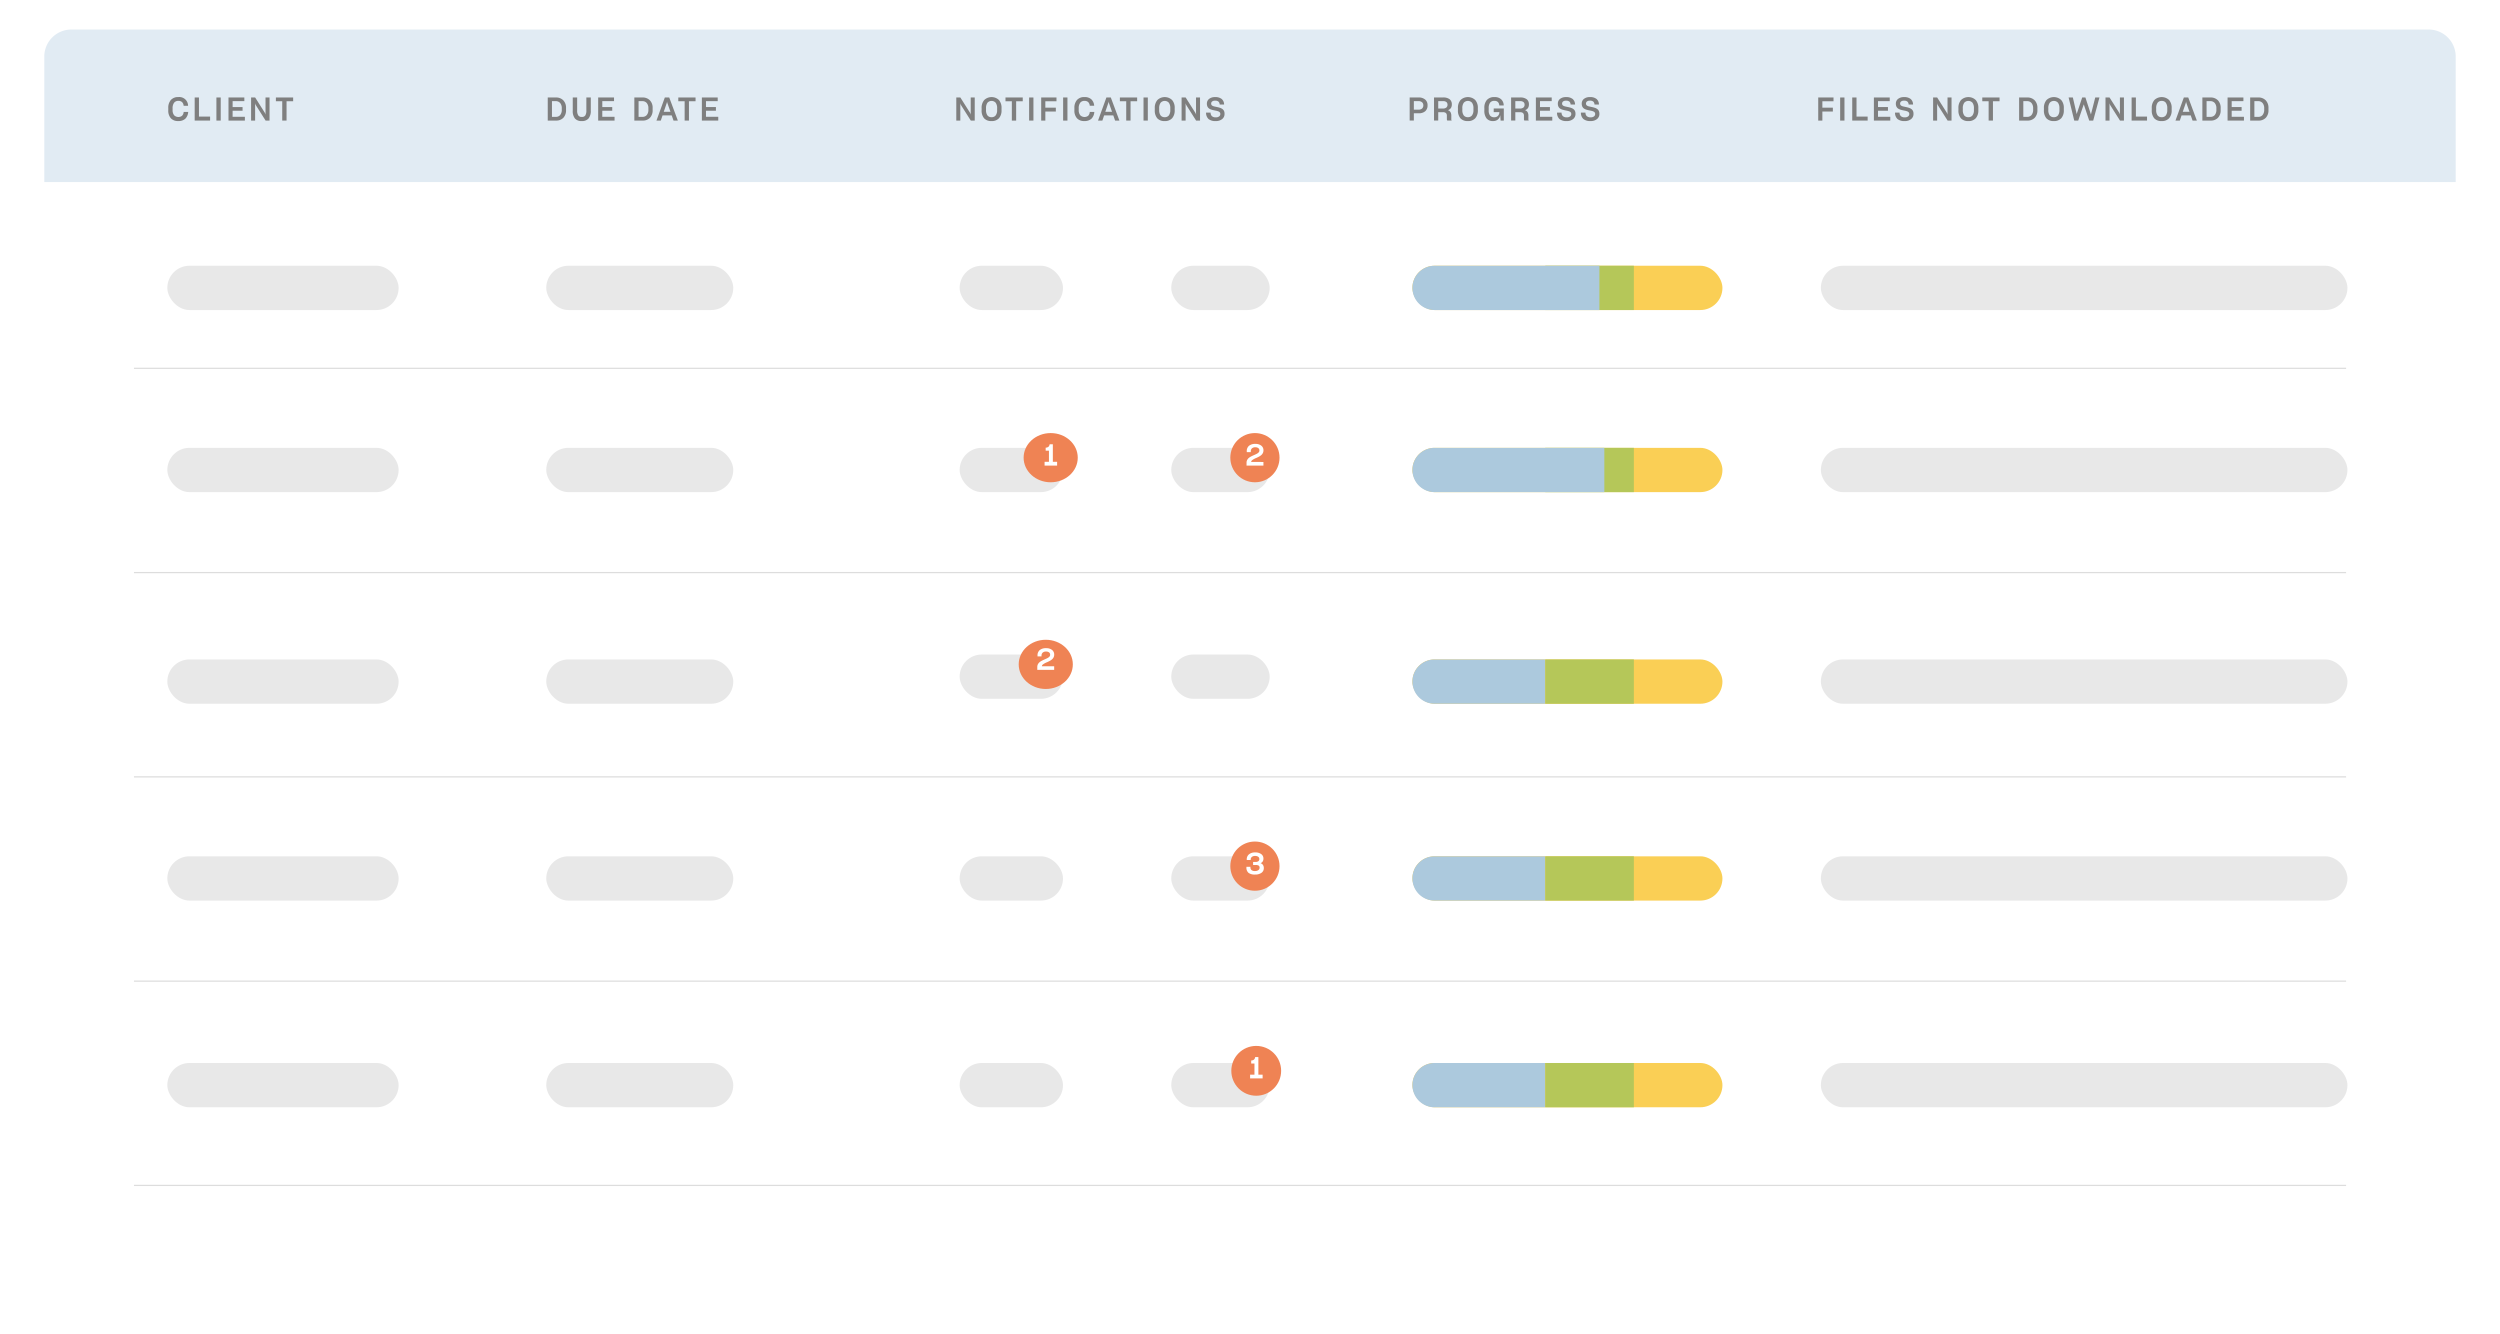 <svg xmlns="http://www.w3.org/2000/svg" xmlns:xlink="http://www.w3.org/1999/xlink" width="508" height="271" viewBox="0 0 508 271"><defs><style>.a{fill:#fff;}.b{fill:#e1ebf3;}.c{fill:#7f7f7f;}.d{fill:#ddd;}.e{fill:#e8e8e8;}.f{fill:#facf55;}.g{fill:#b5c759;}.h{fill:#ef8354;}.i{fill:#acc9dd;}.j{filter:url(#a);}</style><filter id="a" x="0" y="0" width="508" height="271" filterUnits="userSpaceOnUse"><feOffset dy="3" input="SourceAlpha"/><feGaussianBlur stdDeviation="3" result="b"/><feFlood flood-opacity="0.161"/><feComposite operator="in" in2="b"/><feComposite in="SourceGraphic"/></filter></defs><g transform="translate(-306.309 -769.278)"><g class="j" transform="matrix(1, 0, 0, 1, 306.31, 769.28)"><path class="a" d="M5.5,0h479A5.5,5.5,0,0,1,490,5.5v242a5.5,5.5,0,0,1-5.5,5.5H5.5A5.5,5.5,0,0,1,0,247.5V5.5A5.5,5.5,0,0,1,5.5,0Z" transform="translate(9 6)"/></g><path class="b" d="M5.5,0h479A5.5,5.5,0,0,1,490,5.5V31a0,0,0,0,1,0,0H0a0,0,0,0,1,0,0V5.5A5.5,5.5,0,0,1,5.5,0Z" transform="translate(315.309 775.278)"/><g transform="translate(340.505 789.003)"><path class="c" d="M343.321,791.849h.921a2.123,2.123,0,0,1-.6,1.4,2.052,2.052,0,0,1-1.435.458,1.92,1.92,0,0,1-1.494-.569,2.349,2.349,0,0,1-.52-1.642v-.421a2.369,2.369,0,0,1,.537-1.658,1.942,1.942,0,0,1,1.51-.585,1.784,1.784,0,0,1,1.974,1.77h-.9a1.139,1.139,0,0,0-.319-.746,1.067,1.067,0,0,0-.753-.247,1.033,1.033,0,0,0-.87.385,1.847,1.847,0,0,0-.3,1.136v.322a1.647,1.647,0,0,0,.3,1.063,1.227,1.227,0,0,0,1.626.118A1.222,1.222,0,0,0,343.321,791.849Z" transform="translate(-340.196 -788.835)"/><path class="c" d="M348.626,792.8v.81h-3.133v-4.693h.87V792.8Z" transform="translate(-340.13 -788.834)"/><path class="c" d="M350.731,788.919v4.693h-.876v-4.693Z" transform="translate(-340.076 -788.834)"/><path class="c" d="M353.115,792.841h2.494v.77h-3.33v-4.693H355.5v.743h-2.382v1.2h2.021v.75h-2.021Z" transform="translate(-340.046 -788.834)"/><path class="c" d="M357.6,790.09l.033.329v3.192h-.817v-4.693h.823l2.007,3.172.126.309-.026-.335v-3.146h.817v4.693h-.8l-2.034-3.211Z" transform="translate(-339.99 -788.834)"/><path class="c" d="M365.3,788.919v.763h-1.341v3.929h-.877v-3.929h-1.289v-.763Z" transform="translate(-339.928 -788.834)"/></g><g transform="translate(417.611 789.088)"><path class="c" d="M418.038,793.611h-1.68v-4.693H418a2.026,2.026,0,0,1,1.512.572,2.16,2.16,0,0,1,.562,1.58v.395a2.174,2.174,0,0,1-.547,1.579A1.977,1.977,0,0,1,418.038,793.611Zm-.074-3.949h-.749v3.193H418a1.1,1.1,0,0,0,.89-.382,1.649,1.649,0,0,0,.32-1.087v-.25a1.634,1.634,0,0,0-.328-1.088A1.141,1.141,0,0,0,417.964,789.662Z" transform="translate(-416.358 -788.919)"/><path class="c" d="M423.212,793.71a1.733,1.733,0,0,1-1.388-.519,2.429,2.429,0,0,1-.447-1.613v-2.659h.895v2.626a1.79,1.79,0,0,0,.224,1.013.824.824,0,0,0,.724.316.8.8,0,0,0,.708-.309,1.863,1.863,0,0,0,.214-1.021v-2.626h.9v2.659a2.412,2.412,0,0,1-.454,1.6A1.713,1.713,0,0,1,423.212,793.71Z" transform="translate(-416.296 -788.919)"/><path class="c" d="M427.315,792.841h2.494v.77h-3.33v-4.693H429.7v.743h-2.381v1.2h2.02v.75h-2.02Z" transform="translate(-416.233 -788.919)"/><path class="c" d="M435.418,793.611h-1.679v-4.693h1.645a2.022,2.022,0,0,1,1.51.572,2.157,2.157,0,0,1,.563,1.58v.395a2.178,2.178,0,0,1-.547,1.579A1.979,1.979,0,0,1,435.418,793.611Zm-.073-3.949H434.6v3.193h.783a1.1,1.1,0,0,0,.891-.382,1.649,1.649,0,0,0,.32-1.087v-.25a1.629,1.629,0,0,0-.329-1.088A1.137,1.137,0,0,0,435.345,789.662Z" transform="translate(-416.143 -788.919)"/><path class="c" d="M442.522,793.611h-.876l-.369-1.053h-1.862l-.355,1.053h-.882l1.7-4.693h.895Zm-2.191-3.883-.047.257-.625,1.841h1.362l-.645-1.841Z" transform="translate(-416.087 -788.919)"/><path class="c" d="M446.067,788.919v.763h-1.341v3.929h-.876v-3.929h-1.289v-.763Z" transform="translate(-416.033 -788.919)"/><path class="c" d="M448.128,792.841h2.494v.77h-3.33v-4.693h3.218v.743h-2.382v1.2h2.02v.75h-2.02Z" transform="translate(-415.975 -788.919)"/></g><g transform="translate(500.627 789.003)"><path class="c" d="M499.142,790.09l.033.329v3.192h-.817v-4.693h.823l2.007,3.172.126.309-.026-.335v-3.146h.817v4.693h-.8l-2.034-3.211Z" transform="translate(-498.358 -788.834)"/><path class="c" d="M505.456,793.711a1.928,1.928,0,0,1-1.508-.562,2.426,2.426,0,0,1-.506-1.669v-.394a2.386,2.386,0,0,1,.537-1.655,2.159,2.159,0,0,1,2.974,0,2.381,2.381,0,0,1,.536,1.658v.394a2.367,2.367,0,0,1-.525,1.655A1.936,1.936,0,0,1,505.456,793.711Zm.006-.79a1,1,0,0,0,.845-.371,1.785,1.785,0,0,0,.286-1.1v-.322a1.868,1.868,0,0,0-.286-1.132,1.12,1.12,0,0,0-1.685,0,1.861,1.861,0,0,0-.286,1.125v.329a1.8,1.8,0,0,0,.282,1.106A1,1,0,0,0,505.462,792.921Z" transform="translate(-498.295 -788.835)"/><path class="c" d="M511.739,788.919v.763H510.4v3.929h-.876v-3.929h-1.29v-.763Z" transform="translate(-498.236 -788.834)"/><path class="c" d="M513.853,788.919v4.693h-.875v-4.693Z" transform="translate(-498.177 -788.834)"/><path class="c" d="M518.376,790.992v.776h-2.133v1.844H515.4v-4.693h3.107v.77h-2.265v1.3Z" transform="translate(-498.147 -788.834)"/><path class="c" d="M520.678,788.919v4.693H519.8v-4.693Z" transform="translate(-498.092 -788.834)"/><path class="c" d="M525.189,791.849h.922a2.128,2.128,0,0,1-.6,1.4,2.05,2.05,0,0,1-1.435.458,1.919,1.919,0,0,1-1.494-.569,2.349,2.349,0,0,1-.52-1.642v-.421a2.369,2.369,0,0,1,.537-1.658,1.942,1.942,0,0,1,1.51-.585,2,2,0,0,1,1.382.446,1.983,1.983,0,0,1,.592,1.323h-.9a1.144,1.144,0,0,0-.32-.746,1.067,1.067,0,0,0-.753-.247,1.03,1.03,0,0,0-.869.385,1.839,1.839,0,0,0-.3,1.136v.322a1.647,1.647,0,0,0,.3,1.063,1.227,1.227,0,0,0,1.626.118A1.222,1.222,0,0,0,525.189,791.849Z" transform="translate(-498.064 -788.835)"/><path class="c" d="M531.152,793.611h-.876l-.369-1.053h-1.862l-.355,1.053h-.882l1.7-4.693h.895Zm-2.191-3.883-.047.257-.626,1.841h1.363l-.646-1.841Z" transform="translate(-498.005 -788.834)"/><path class="c" d="M534.7,788.919v.763h-1.341v3.929h-.876v-3.929h-1.29v-.763Z" transform="translate(-497.951 -788.834)"/><path class="c" d="M536.811,788.919v4.693h-.875v-4.693Z" transform="translate(-497.892 -788.834)"/><path class="c" d="M540.212,793.711a1.928,1.928,0,0,1-1.508-.562,2.426,2.426,0,0,1-.506-1.669v-.394a2.386,2.386,0,0,1,.537-1.655,2.159,2.159,0,0,1,2.974,0,2.381,2.381,0,0,1,.536,1.658v.394a2.371,2.371,0,0,1-.525,1.655A1.936,1.936,0,0,1,540.212,793.711Zm.005-.79a1,1,0,0,0,.846-.371,1.786,1.786,0,0,0,.286-1.1v-.322a1.868,1.868,0,0,0-.286-1.132,1.12,1.12,0,0,0-1.685,0,1.861,1.861,0,0,0-.286,1.125v.329a1.8,1.8,0,0,0,.282,1.106A1,1,0,0,0,540.217,792.921Z" transform="translate(-497.864 -788.835)"/><path class="c" d="M544.362,790.09l.033.329v3.192h-.817v-4.693h.823l2.007,3.172.126.309-.026-.335v-3.146h.816v4.693h-.8l-2.034-3.211Z" transform="translate(-497.797 -788.834)"/><path class="c" d="M552.244,792.244a1.3,1.3,0,0,1-.48,1.059,1.965,1.965,0,0,1-1.3.408,2.2,2.2,0,0,1-1.472-.414,1.726,1.726,0,0,1-.5-1.31h.921a.978.978,0,0,0,.273.734,1.156,1.156,0,0,0,.793.233,1.064,1.064,0,0,0,.668-.186.6.6,0,0,0,.241-.5.492.492,0,0,0-.109-.324.78.78,0,0,0-.339-.217,1.931,1.931,0,0,0-.223-.072c-.083-.022-.257-.059-.52-.112a5.3,5.3,0,0,1-.678-.174,1.79,1.79,0,0,1-.395-.193,1.031,1.031,0,0,1-.351-.412,1.364,1.364,0,0,1-.115-.582,1.2,1.2,0,0,1,.448-.975,1.874,1.874,0,0,1,1.224-.367,2.041,2.041,0,0,1,1.335.382,1.457,1.457,0,0,1,.488,1.132h-.895a.851.851,0,0,0-.254-.606,1.061,1.061,0,0,0-.687-.183.93.93,0,0,0-.582.161.531.531,0,0,0-.208.443.451.451,0,0,0,.105.307.8.8,0,0,0,.335.207,1.543,1.543,0,0,0,.162.05q.088.024.55.121a5.318,5.318,0,0,1,.7.185,1.879,1.879,0,0,1,.4.2,1.067,1.067,0,0,1,.361.421A1.371,1.371,0,0,1,552.244,792.244Z" transform="translate(-497.737 -788.835)"/></g><g transform="translate(592.755 789.003)"><path class="c" d="M592.99,790.511a1.528,1.528,0,0,1-.473,1.2,1.95,1.95,0,0,1-1.356.414h-.955v1.481h-.849v-4.693h1.771a2.042,2.042,0,0,1,1.376.421A1.467,1.467,0,0,1,592.99,790.511Zm-.862,0a.786.786,0,0,0-.263-.629,1.1,1.1,0,0,0-.737-.227h-.921v1.737h.942a1.058,1.058,0,0,0,.727-.227A.833.833,0,0,0,592.129,790.511Z" transform="translate(-589.358 -788.834)"/><path class="c" d="M596.01,791.907H595.1v1.7h-.857v-4.693h1.831a2.119,2.119,0,0,1,1.338.358,1.269,1.269,0,0,1,.451,1.056,1.288,1.288,0,0,1-.2.744,1.146,1.146,0,0,1-.605.428.937.937,0,0,1,.531.391,1.442,1.442,0,0,1,.168.753v.712a.386.386,0,0,0,.025.148.254.254,0,0,0,.079.1h-.914a.245.245,0,0,1-.066-.105.469.469,0,0,1-.026-.158v-.684a.751.751,0,0,0-.194-.586A.993.993,0,0,0,596.01,791.907Zm.974-1.514a.664.664,0,0,0-.233-.553,1.113,1.113,0,0,0-.694-.184H595.1v1.508h.941a1.077,1.077,0,0,0,.7-.2A.7.7,0,0,0,596.984,790.393Z" transform="translate(-589.297 -788.834)"/><path class="c" d="M601.058,793.711a1.927,1.927,0,0,1-1.507-.562,2.426,2.426,0,0,1-.506-1.669v-.394a2.39,2.39,0,0,1,.536-1.655,2.161,2.161,0,0,1,2.975,0,2.386,2.386,0,0,1,.536,1.658v.394a2.367,2.367,0,0,1-.526,1.655A1.933,1.933,0,0,1,601.058,793.711Zm.006-.79a1,1,0,0,0,.846-.371,1.793,1.793,0,0,0,.285-1.1v-.322a1.875,1.875,0,0,0-.285-1.132,1.12,1.12,0,0,0-1.685,0,1.854,1.854,0,0,0-.286,1.125v.329a1.8,1.8,0,0,0,.282,1.106A1,1,0,0,0,601.064,792.921Z" transform="translate(-589.238 -788.835)"/><path class="c" d="M608.3,793.612h-.652l-.065-1.113a1.451,1.451,0,0,1-.488.895,1.486,1.486,0,0,1-.98.316,1.607,1.607,0,0,1-1.326-.547,2.557,2.557,0,0,1-.443-1.638v-.454a2.365,2.365,0,0,1,.529-1.662,1.966,1.966,0,0,1,1.524-.575,1.94,1.94,0,0,1,1.352.443,1.738,1.738,0,0,1,.53,1.266h-.9a1.059,1.059,0,0,0-.285-.707.994.994,0,0,0-.709-.234,1.037,1.037,0,0,0-.872.369,1.834,1.834,0,0,0-.285,1.132v.389a1.724,1.724,0,0,0,.269,1.092,1.032,1.032,0,0,0,.863.348,1,1,0,0,0,.749-.276,1.084,1.084,0,0,0,.283-.763h-1.145v-.743H608.3Z" transform="translate(-589.172 -788.835)"/><path class="c" d="M611.48,791.907h-.907v1.7h-.856v-4.693h1.829a2.122,2.122,0,0,1,1.339.358,1.269,1.269,0,0,1,.451,1.056,1.288,1.288,0,0,1-.2.744,1.146,1.146,0,0,1-.605.428.934.934,0,0,1,.529.391,1.432,1.432,0,0,1,.168.753v.712a.367.367,0,0,0,.026.148.245.245,0,0,0,.079.1h-.914a.247.247,0,0,1-.067-.105.5.5,0,0,1-.025-.158v-.684a.751.751,0,0,0-.2-.586A.988.988,0,0,0,611.48,791.907Zm.974-1.514a.661.661,0,0,0-.234-.553,1.108,1.108,0,0,0-.693-.184h-.954v1.508h.94a1.078,1.078,0,0,0,.7-.2A.7.7,0,0,0,612.453,790.393Z" transform="translate(-589.106 -788.834)"/><path class="c" d="M615.525,792.841h2.494v.77h-3.331v-4.693h3.218v.743h-2.381v1.2h2.02v.75h-2.02Z" transform="translate(-589.044 -788.834)"/><path class="c" d="M622.685,792.244a1.3,1.3,0,0,1-.481,1.059,1.963,1.963,0,0,1-1.3.408,2.2,2.2,0,0,1-1.471-.414,1.719,1.719,0,0,1-.5-1.31h.921a.981.981,0,0,0,.272.734,1.158,1.158,0,0,0,.794.233,1.064,1.064,0,0,0,.668-.186.606.606,0,0,0,.24-.5.5.5,0,0,0-.108-.324.793.793,0,0,0-.339-.217,2.023,2.023,0,0,0-.224-.072c-.083-.022-.257-.059-.52-.112a5.351,5.351,0,0,1-.678-.174,1.76,1.76,0,0,1-.394-.193,1.034,1.034,0,0,1-.352-.412,1.364,1.364,0,0,1-.114-.582,1.2,1.2,0,0,1,.446-.975,1.874,1.874,0,0,1,1.224-.367,2.044,2.044,0,0,1,1.336.382,1.459,1.459,0,0,1,.487,1.132h-.9a.842.842,0,0,0-.254-.606,1.058,1.058,0,0,0-.686-.183.932.932,0,0,0-.583.161.533.533,0,0,0-.207.443.447.447,0,0,0,.106.307.789.789,0,0,0,.335.207,1.527,1.527,0,0,0,.161.05c.06.016.242.057.55.121a5.278,5.278,0,0,1,.7.185,1.828,1.828,0,0,1,.4.2,1.067,1.067,0,0,1,.361.421A1.356,1.356,0,0,1,622.685,792.244Z" transform="translate(-588.991 -788.835)"/><path class="c" d="M627.482,792.244A1.3,1.3,0,0,1,627,793.3a1.963,1.963,0,0,1-1.3.408,2.2,2.2,0,0,1-1.471-.414,1.719,1.719,0,0,1-.5-1.31h.921a.978.978,0,0,0,.272.734,1.158,1.158,0,0,0,.794.233,1.066,1.066,0,0,0,.668-.186.606.606,0,0,0,.24-.5.5.5,0,0,0-.108-.324.792.792,0,0,0-.339-.217,2.02,2.02,0,0,0-.224-.072c-.083-.022-.257-.059-.52-.112a5.351,5.351,0,0,1-.678-.174,1.759,1.759,0,0,1-.394-.193,1.026,1.026,0,0,1-.352-.412,1.364,1.364,0,0,1-.114-.582,1.2,1.2,0,0,1,.446-.975,1.874,1.874,0,0,1,1.224-.367,2.039,2.039,0,0,1,1.335.382,1.457,1.457,0,0,1,.488,1.132h-.9a.842.842,0,0,0-.254-.606,1.059,1.059,0,0,0-.687-.183.93.93,0,0,0-.582.161.531.531,0,0,0-.208.443.447.447,0,0,0,.106.307.79.79,0,0,0,.335.207,1.526,1.526,0,0,0,.161.05q.088.024.55.121a5.318,5.318,0,0,1,.7.185,1.828,1.828,0,0,1,.4.2,1.067,1.067,0,0,1,.361.421A1.371,1.371,0,0,1,627.482,792.244Z" transform="translate(-588.932 -788.835)"/></g><g transform="translate(675.772 789.003)"><path class="c" d="M674.333,790.992v.776H672.2v1.844h-.842v-4.693h3.107v.77H672.2v1.3Z" transform="translate(-671.358 -788.834)"/><path class="c" d="M676.635,788.919v4.693h-.875v-4.693Z" transform="translate(-671.303 -788.834)"/><path class="c" d="M681.316,792.8v.81h-3.132v-4.693h.869V792.8Z" transform="translate(-671.273 -788.834)"/><path class="c" d="M683.367,792.841h2.494v.77h-3.33v-4.693h3.218v.743h-2.382v1.2h2.021v.75h-2.021Z" transform="translate(-671.219 -788.834)"/><path class="c" d="M690.527,792.244a1.3,1.3,0,0,1-.48,1.059,1.963,1.963,0,0,1-1.3.408,2.2,2.2,0,0,1-1.471-.414,1.719,1.719,0,0,1-.5-1.31h.921a.974.974,0,0,0,.272.734,1.157,1.157,0,0,0,.793.233,1.067,1.067,0,0,0,.669-.186.606.606,0,0,0,.24-.5.492.492,0,0,0-.109-.324.78.78,0,0,0-.339-.217,1.935,1.935,0,0,0-.223-.072c-.083-.022-.257-.059-.52-.112a5.348,5.348,0,0,1-.678-.174,1.762,1.762,0,0,1-.394-.193,1.026,1.026,0,0,1-.352-.412,1.363,1.363,0,0,1-.114-.582,1.2,1.2,0,0,1,.446-.975,1.874,1.874,0,0,1,1.224-.367,2.039,2.039,0,0,1,1.335.382,1.456,1.456,0,0,1,.488,1.132h-.895a.843.843,0,0,0-.254-.606,1.061,1.061,0,0,0-.687-.183.93.93,0,0,0-.582.161.53.53,0,0,0-.208.443.447.447,0,0,0,.106.307.788.788,0,0,0,.335.207,1.454,1.454,0,0,0,.161.05q.088.024.55.121a5.322,5.322,0,0,1,.7.185,1.853,1.853,0,0,1,.4.2,1.067,1.067,0,0,1,.361.421A1.371,1.371,0,0,1,690.527,792.244Z" transform="translate(-671.167 -788.835)"/><path class="c" d="M695.2,790.09l.033.329v3.192h-.817v-4.693h.823l2.007,3.172.125.309-.026-.335v-3.146h.816v4.693h-.8l-2.034-3.211Z" transform="translate(-671.072 -788.834)"/><path class="c" d="M701.511,793.711a1.928,1.928,0,0,1-1.507-.562,2.426,2.426,0,0,1-.506-1.669v-.394a2.39,2.39,0,0,1,.536-1.655,2.161,2.161,0,0,1,2.975,0,2.386,2.386,0,0,1,.536,1.658v.394a2.371,2.371,0,0,1-.525,1.655A1.937,1.937,0,0,1,701.511,793.711Zm.006-.79a1,1,0,0,0,.846-.371,1.786,1.786,0,0,0,.285-1.1v-.322a1.868,1.868,0,0,0-.285-1.132,1.12,1.12,0,0,0-1.685,0,1.861,1.861,0,0,0-.287,1.125v.329a1.8,1.8,0,0,0,.282,1.106A1,1,0,0,0,701.517,792.921Z" transform="translate(-671.009 -788.835)"/><path class="c" d="M707.794,788.919v.763h-1.341v3.929h-.876v-3.929h-1.29v-.763Z" transform="translate(-670.95 -788.834)"/><path class="c" d="M713.357,793.611h-1.679v-4.693h1.645a2.022,2.022,0,0,1,1.51.572,2.161,2.161,0,0,1,.563,1.58v.395a2.178,2.178,0,0,1-.547,1.579A1.981,1.981,0,0,1,713.357,793.611Zm-.073-3.949h-.75v3.193h.784a1.1,1.1,0,0,0,.891-.382,1.648,1.648,0,0,0,.319-1.087v-.25a1.629,1.629,0,0,0-.328-1.088A1.14,1.14,0,0,0,713.284,789.662Z" transform="translate(-670.858 -788.834)"/><path class="c" d="M718.671,793.711a1.928,1.928,0,0,1-1.508-.562,2.426,2.426,0,0,1-.506-1.669v-.394a2.386,2.386,0,0,1,.536-1.655,2.16,2.16,0,0,1,2.974,0,2.381,2.381,0,0,1,.536,1.658v.394a2.371,2.371,0,0,1-.526,1.655A1.936,1.936,0,0,1,718.671,793.711Zm.005-.79a1,1,0,0,0,.846-.371,1.785,1.785,0,0,0,.286-1.1v-.322a1.868,1.868,0,0,0-.286-1.132,1.12,1.12,0,0,0-1.685,0,1.861,1.861,0,0,0-.287,1.125v.329a1.8,1.8,0,0,0,.282,1.106A1,1,0,0,0,718.676,792.921Z" transform="translate(-670.796 -788.835)"/><path class="c" d="M726.611,793.611H725.8l-1.106-3.3-1.126,3.3h-.809l-1.146-4.693h.863l.778,3.369,1.118-3.369h.658l1.119,3.448.876-3.448h.855Z" transform="translate(-670.735 -788.834)"/><path class="c" d="M729.8,790.09l.033.329v3.192h-.816v-4.693h.822l2.008,3.172.126.309-.027-.335v-3.146h.817v4.693h-.8l-2.034-3.211Z" transform="translate(-670.643 -788.834)"/><path class="c" d="M737.391,792.8v.81h-3.133v-4.693h.869V792.8Z" transform="translate(-670.578 -788.834)"/><path class="c" d="M740.316,793.711a1.928,1.928,0,0,1-1.507-.562,2.426,2.426,0,0,1-.506-1.669v-.394a2.39,2.39,0,0,1,.536-1.655,2.161,2.161,0,0,1,2.975,0,2.386,2.386,0,0,1,.536,1.658v.394a2.367,2.367,0,0,1-.526,1.655A1.933,1.933,0,0,1,740.316,793.711Zm.006-.79a1,1,0,0,0,.846-.371,1.792,1.792,0,0,0,.286-1.1v-.322a1.875,1.875,0,0,0-.286-1.132.994.994,0,0,0-.846-.382.984.984,0,0,0-.838.382,1.855,1.855,0,0,0-.286,1.125v.329a1.8,1.8,0,0,0,.283,1.106A1,1,0,0,0,740.322,792.921Z" transform="translate(-670.528 -788.835)"/><path class="c" d="M747.408,793.611h-.875l-.369-1.053H744.3l-.355,1.053h-.883l1.7-4.693h.895Zm-2.191-3.883-.046.257-.626,1.841h1.363l-.646-1.841Z" transform="translate(-670.469 -788.834)"/><path class="c" d="M750.138,793.611H748.46v-4.693h1.645a2.023,2.023,0,0,1,1.51.572,2.161,2.161,0,0,1,.563,1.58v.395a2.178,2.178,0,0,1-.547,1.579A1.981,1.981,0,0,1,750.138,793.611Zm-.073-3.949h-.749v3.193h.783a1.1,1.1,0,0,0,.891-.382,1.648,1.648,0,0,0,.319-1.087v-.25a1.629,1.629,0,0,0-.328-1.088A1.139,1.139,0,0,0,750.066,789.662Z" transform="translate(-670.402 -788.834)"/><path class="c" d="M754.354,792.841h2.494v.77h-3.33v-4.693h3.217v.743h-2.381v1.2h2.02v.75h-2.02Z" transform="translate(-670.339 -788.834)"/><path class="c" d="M759.734,793.611h-1.679v-4.693H759.7a2.022,2.022,0,0,1,1.51.572,2.161,2.161,0,0,1,.563,1.58v.395a2.175,2.175,0,0,1-.548,1.579A1.977,1.977,0,0,1,759.734,793.611Zm-.073-3.949h-.75v3.193h.784a1.1,1.1,0,0,0,.891-.382,1.648,1.648,0,0,0,.319-1.087v-.25a1.629,1.629,0,0,0-.328-1.088A1.14,1.14,0,0,0,759.661,789.662Z" transform="translate(-670.283 -788.834)"/></g><rect class="d" width="449.504" height="0.253" transform="translate(333.532 843.995)"/><rect class="d" width="449.504" height="0.253" transform="translate(333.532 885.503)"/><rect class="d" width="449.504" height="0.253" transform="translate(333.532 927.011)"/><rect class="d" width="449.504" height="0.253" transform="translate(333.532 968.52)"/><rect class="d" width="449.504" height="0.253" transform="translate(333.532 1010.028)"/><rect class="e" width="47" height="9" rx="4.5" transform="translate(340.309 823.278)"/><rect class="e" width="38" height="9" rx="4.5" transform="translate(417.309 823.278)"/><rect class="f" width="63" height="9" rx="4.5" transform="translate(593.309 823.278)"/><rect class="g" width="18" height="9" transform="translate(620.309 823.278)"/><rect class="e" width="107" height="9" rx="4.5" transform="translate(676.309 823.278)"/><rect class="e" width="47" height="9" rx="4.5" transform="translate(340.309 860.278)"/><rect class="e" width="38" height="9" rx="4.5" transform="translate(417.309 860.278)"/><rect class="e" width="20" height="9" rx="4.5" transform="translate(544.309 860.278)"/><rect class="e" width="21" height="9" rx="4.5" transform="translate(501.309 860.278)"/><rect class="e" width="20" height="9" rx="4.5" transform="translate(544.309 823.278)"/><rect class="e" width="21" height="9" rx="4.5" transform="translate(501.309 823.278)"/><rect class="e" width="20" height="9" rx="4.5" transform="translate(544.309 902.278)"/><rect class="e" width="21" height="9" rx="4.5" transform="translate(501.309 902.278)"/><rect class="e" width="20" height="9" rx="4.5" transform="translate(544.309 943.278)"/><rect class="e" width="21" height="9" rx="4.5" transform="translate(501.309 943.278)"/><rect class="e" width="20" height="9" rx="4.5" transform="translate(544.309 985.278)"/><rect class="e" width="21" height="9" rx="4.5" transform="translate(501.309 985.278)"/><rect class="f" width="63" height="9" rx="4.5" transform="translate(593.309 860.278)"/><rect class="g" width="18" height="9" transform="translate(620.309 860.278)"/><rect class="e" width="107" height="9" rx="4.5" transform="translate(676.309 860.278)"/><circle class="h" cx="5" cy="5" r="5" transform="translate(556.309 857.278)"/><g transform="translate(559.606 859.48)"><path class="a" d="M560.046,862.119v.734h-3.432v-.583a1.2,1.2,0,0,1,.118-.535,1.386,1.386,0,0,1,.361-.448,2.23,2.23,0,0,1,.367-.247c.144-.079.351-.178.623-.3q.371-.163.492-.222a1.46,1.46,0,0,0,.213-.118,1.109,1.109,0,0,0,.331-.278.53.53,0,0,0,.106-.317.6.6,0,0,0-.213-.5.98.98,0,0,0-.62-.17.963.963,0,0,0-.68.22.815.815,0,0,0-.237.631v.14h-.814v-.175a1.389,1.389,0,0,1,.45-1.116,1.932,1.932,0,0,1,1.294-.386,1.862,1.862,0,0,1,1.206.356,1.165,1.165,0,0,1,.44.957,1.221,1.221,0,0,1-.112.524,1.388,1.388,0,0,1-.343.446,2.651,2.651,0,0,1-.364.253c-.142.083-.342.182-.6.3a3.876,3.876,0,0,0-.875.471.578.578,0,0,0-.213.361Z" transform="translate(-556.614 -858.449)"/></g><ellipse class="h" cx="5.5" cy="5" rx="5.5" ry="5" transform="translate(513.309 899.278)"/><g transform="translate(517.085 900.988)"><path class="a" d="M518.046,903.119v.734h-3.432v-.583a1.2,1.2,0,0,1,.118-.535,1.387,1.387,0,0,1,.361-.448,2.226,2.226,0,0,1,.367-.247c.144-.079.351-.178.623-.3q.371-.162.492-.222a1.474,1.474,0,0,0,.213-.118,1.111,1.111,0,0,0,.331-.278.53.53,0,0,0,.106-.317.6.6,0,0,0-.213-.5.98.98,0,0,0-.62-.17.963.963,0,0,0-.68.22.815.815,0,0,0-.237.631v.14h-.814v-.175a1.389,1.389,0,0,1,.45-1.116,1.932,1.932,0,0,1,1.294-.386,1.862,1.862,0,0,1,1.206.356,1.165,1.165,0,0,1,.44.957,1.221,1.221,0,0,1-.112.524,1.388,1.388,0,0,1-.343.447,2.648,2.648,0,0,1-.364.253c-.142.083-.342.182-.6.3a3.876,3.876,0,0,0-.875.471.578.578,0,0,0-.213.361Z" transform="translate(-514.614 -899.449)"/></g><rect class="e" width="47" height="9" rx="4.5" transform="translate(340.309 903.278)"/><rect class="e" width="38" height="9" rx="4.5" transform="translate(417.309 903.278)"/><rect class="f" width="63" height="9" rx="4.5" transform="translate(593.309 903.278)"/><path class="i" d="M4.5,0H27a0,0,0,0,1,0,0V9a0,0,0,0,1,0,0H4.5A4.5,4.5,0,0,1,0,4.5v0A4.5,4.5,0,0,1,4.5,0Z" transform="translate(593.309 903.278)"/><rect class="g" width="18" height="9" transform="translate(620.309 903.278)"/><rect class="e" width="107" height="9" rx="4.5" transform="translate(676.309 903.278)"/><rect class="e" width="47" height="9" rx="4.5" transform="translate(340.309 943.278)"/><rect class="e" width="38" height="9" rx="4.5" transform="translate(417.309 943.278)"/><rect class="f" width="63" height="9" rx="4.5" transform="translate(593.309 943.278)"/><path class="i" d="M4.5,0H27a0,0,0,0,1,0,0V9a0,0,0,0,1,0,0H4.5A4.5,4.5,0,0,1,0,4.5v0A4.5,4.5,0,0,1,4.5,0Z" transform="translate(593.309 943.278)"/><rect class="g" width="18" height="9" transform="translate(620.309 943.278)"/><rect class="e" width="107" height="9" rx="4.5" transform="translate(676.309 943.278)"/><circle class="h" cx="5" cy="5" r="5" transform="translate(556.309 940.278)"/><g transform="translate(559.587 942.497)"><path class="a" d="M560.125,943.633a1.122,1.122,0,0,1-.477.953,2.131,2.131,0,0,1-1.3.352,2.083,2.083,0,0,1-1.333-.348,1.36,1.36,0,0,1-.422-1.11v-.121h.814v.077a.737.737,0,0,0,.225.6,1.092,1.092,0,0,0,.7.188,1.124,1.124,0,0,0,.683-.186.582.582,0,0,0,.252-.494.478.478,0,0,0-.179-.419,1.133,1.133,0,0,0-.629-.129h-.51v-.625h.51a.914.914,0,0,0,.565-.147.518.518,0,0,0,.188-.436.541.541,0,0,0-.225-.463,1.057,1.057,0,0,0-.632-.165.993.993,0,0,0-.659.2.691.691,0,0,0-.24.555v.068h-.8v-.1a1.305,1.305,0,0,1,.456-1.056,1.916,1.916,0,0,1,1.27-.384,1.979,1.979,0,0,1,1.215.338,1.074,1.074,0,0,1,.45.908,1.086,1.086,0,0,1-.146.585.908.908,0,0,1-.437.355.944.944,0,0,1,.492.364A1.13,1.13,0,0,1,560.125,943.633Z" transform="translate(-556.596 -940.449)"/></g><rect class="e" width="47" height="9" rx="4.5" transform="translate(340.309 985.278)"/><rect class="e" width="38" height="9" rx="4.5" transform="translate(417.309 985.278)"/><rect class="f" width="63" height="9" rx="4.5" transform="translate(593.309 985.278)"/><path class="i" d="M4.5,0H27a0,0,0,0,1,0,0V9a0,0,0,0,1,0,0H4.5A4.5,4.5,0,0,1,0,4.5v0A4.5,4.5,0,0,1,4.5,0Z" transform="translate(593.309 985.278)"/><rect class="g" width="18" height="9" transform="translate(620.309 985.278)"/><rect class="e" width="107" height="9" rx="4.5" transform="translate(676.309 985.278)"/><circle class="h" cx="5.062" cy="5.062" r="5.062" transform="translate(556.512 981.807)"/><g transform="translate(560.328 984.078)"><path class="a" d="M559.873,985.087v.765h-2.545v-.765h.887v-2.26h-.662v-.613a.943.943,0,0,0,.565-.182.811.811,0,0,0,.237-.51h.656v3.566Z" transform="translate(-557.328 -981.521)"/></g><ellipse class="h" cx="5.5" cy="5" rx="5.5" ry="5" transform="translate(514.309 857.278)"/><g transform="translate(518.568 859.553)"><path class="a" d="M518.624,862.087v.765h-2.545v-.765h.887v-2.26H516.3v-.613a.943.943,0,0,0,.565-.182.812.812,0,0,0,.237-.51h.656v3.566Z" transform="translate(-516.079 -858.521)"/></g><path class="i" d="M4.5,0H38a0,0,0,0,1,0,0V9a0,0,0,0,1,0,0H4.5A4.5,4.5,0,0,1,0,4.5v0A4.5,4.5,0,0,1,4.5,0Z" transform="translate(593.309 823.278)"/><path class="i" d="M4.5,0H39a0,0,0,0,1,0,0V9a0,0,0,0,1,0,0H4.5A4.5,4.5,0,0,1,0,4.5v0A4.5,4.5,0,0,1,4.5,0Z" transform="translate(593.309 860.278)"/></g></svg>